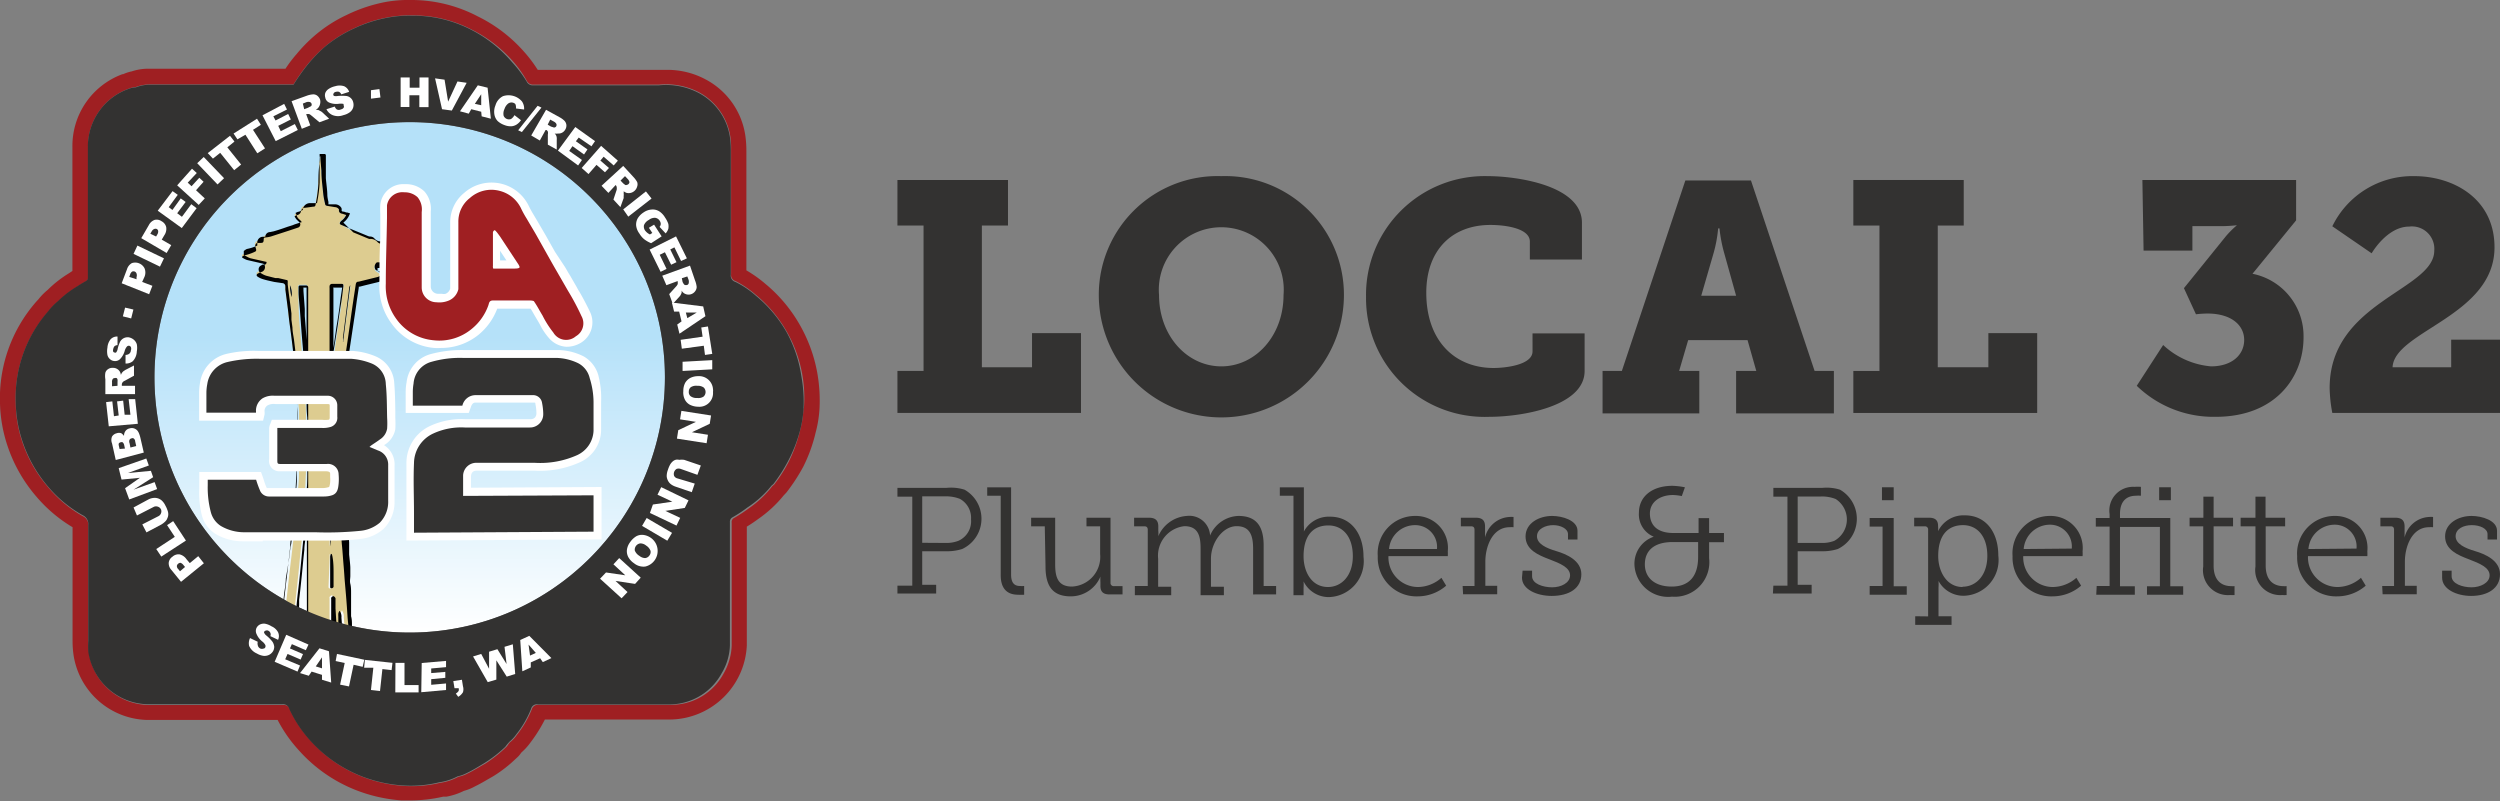 <?xml version="1.0" encoding="UTF-8"?>
<svg xmlns="http://www.w3.org/2000/svg" xmlns:xlink="http://www.w3.org/1999/xlink" id="Layer_1" data-name="Layer 1" viewBox="0 0 168.48 54">
  <rect x="0" y="0" width="168.48" height="54" fill="#808080" stroke="none"/>
  <defs>
    <style>.cls-1{fill:#333231;}.cls-2{fill:url(#linear-gradient);}.cls-3{fill:#ddcc90;}.cls-4{fill:#010101;}.cls-5{fill:#9f1f22;}.cls-6{fill:#fff;}</style>
    <linearGradient id="linear-gradient" x1="27.61" y1="365.25" x2="27.61" y2="399.65" gradientTransform="matrix(1, 0, 0, -1, 0, 407.88)" gradientUnits="userSpaceOnUse">
      <stop offset="0" stop-color="#fff"></stop>
      <stop offset="0.58" stop-color="#b5e1f9"></stop>
    </linearGradient>
  </defs>
  <title>UA-Local-32-logotype</title>
  <path class="cls-1" d="M60.48,25h1.76V15.2H60.48V12.13h7.45V15.2H66.17v9.55h3.38v-2.3h3.3v5.38H60.48Z"></path>
  <path class="cls-1" d="M82.31,11.87a8,8,0,0,1,8.26,8,8.26,8.26,0,0,1-16.52,0A8,8,0,0,1,82.31,11.87Zm0,12.82c2.3,0,4.19-2.06,4.19-4.81a4.21,4.21,0,1,0-8.39,0C78.11,22.63,80,24.69,82.31,24.69Z"></path>
  <path class="cls-1" d="M100.27,11.87c1.91,0,6.34.61,6.34,3.14v2.48H103.1V16.28c0-.88-1.6-1.12-2.66-1.12-2.54,0-4.32,1.65-4.32,4.57,0,3.25,1.93,5.07,4.54,5.07.71,0,2.62-.18,2.62-1.12V22.47h3.51V25c0,2.39-4.24,3.09-6.41,3.09A8,8,0,0,1,92.06,20,8,8,0,0,1,100.27,11.87Z"></path>
  <path class="cls-1" d="M108,25h1.3l4.28-12.84H118L122.29,25h1.3v2.86H117V25h1.36l-.59-2.08h-4L113.16,25h1.36v2.86H108Zm9-5.07-.81-2.9a9.67,9.67,0,0,1-.31-1.64h-.09a9,9,0,0,1-.3,1.64l-.84,2.9Z"></path>
  <path class="cls-1" d="M124.9,25h1.76V15.2H124.9V12.13h7.44V15.2h-1.75v9.55H134v-2.3h3.29v5.38H124.9Z"></path>
  <path class="cls-1" d="M144.38,12.13h10.36v2.72l-2.94,3.6a4.28,4.28,0,0,1,3.44,4.29c0,2.67-1.88,5.35-5.92,5.35A7.44,7.44,0,0,1,144,26l1.78-2.75A5.4,5.4,0,0,0,149,24.69c1.43,0,2.24-.79,2.24-1.78s-.86-1.78-2.48-1.78a6.93,6.93,0,0,0-.77.05l-.81-1.76L150,15.93a6.47,6.47,0,0,1,.75-.75v0s-.55.06-1,.06h-2v1.65h-3.29Z"></path>
  <path class="cls-1" d="M157,26.14c0-5.8,7.05-6.59,7.05-9.25a1.51,1.51,0,0,0-1.69-1.62c-1.5,0-2.53,1.8-2.53,1.8l-2.65-1.82a6,6,0,0,1,5.53-3.38c2.57,0,5.4,1.47,5.4,4.8,0,4.62-6.76,5.65-6.87,8.08h3.95V22.89h3.29v4.94h-11.3A9.64,9.64,0,0,1,157,26.14Z"></path>
  <path class="cls-1" d="M60.48,39.47h1v-6h-1v-.59h3.29A3.05,3.05,0,0,1,65,33a2.25,2.25,0,0,1-.16,4,3.38,3.38,0,0,1-1.07.15H62.15v2.26h.94v.59H60.48Zm3.23-2.88a2.27,2.27,0,0,0,.87-.14A1.44,1.44,0,0,0,65.44,35a1.46,1.46,0,0,0-.75-1.38,2.57,2.57,0,0,0-1-.17H62.15v3.13Z"></path>
  <path class="cls-1" d="M67.44,33.41h-.91v-.57h1.61v5.88c0,.42.12.77.59.77a1.79,1.79,0,0,0,.29,0v.59a3.14,3.14,0,0,1-.41,0c-.67,0-1.17-.34-1.17-1.32Z"></path>
  <path class="cls-1" d="M70.41,35.47h-.92v-.58h1.62V38c0,.81.13,1.53,1.13,1.53a2,2,0,0,0,1.9-2.19V35.47h-.92v-.58h1.62v4.38a.21.21,0,0,0,.23.23h.58v.56h-.87c-.43,0-.62-.18-.62-.57v-.26a3.31,3.31,0,0,1,0-.37h0a2.17,2.17,0,0,1-2,1.33c-1.19,0-1.7-.66-1.7-2Z"></path>
  <path class="cls-1" d="M76.48,39.49h.87V35.7c0-.16-.08-.23-.22-.23h-.7v-.58h1c.44,0,.63.19.63.58v.3a1.81,1.81,0,0,1,0,.37h0a2.25,2.25,0,0,1,1.92-1.37,1.4,1.4,0,0,1,1.57,1.32h0a2.15,2.15,0,0,1,1.91-1.32c1.24,0,1.7.73,1.7,2v2.72H86v.57H84.45V37c0-.84-.17-1.54-1.11-1.54s-1.73,1.11-1.73,2.18v1.9h.87v.57H80.91V37c0-.78-.1-1.54-1.09-1.54a2,2,0,0,0-1.77,2.2v1.88h.88v.57H76.48Z"></path>
  <path class="cls-1" d="M87.17,33.41h-.92v-.57h1.62v2.55a3.07,3.07,0,0,1,0,.43h0a1.91,1.91,0,0,1,1.77-1c1.38,0,2.25,1.11,2.25,2.71a2.42,2.42,0,0,1-2.34,2.71,1.89,1.89,0,0,1-1.7-1.06h0a2.89,2.89,0,0,1,0,.43v.5h-.68Zm2.32,6.15c.92,0,1.68-.76,1.68-2.08s-.68-2.07-1.65-2.07-1.67.61-1.67,2.08C87.85,38.53,88.39,39.56,89.49,39.56Z"></path>
  <path class="cls-1" d="M95.4,34.77a2.16,2.16,0,0,1,2.17,2.38,2.85,2.85,0,0,1,0,.33h-4a2,2,0,0,0,2,2.08,2.42,2.42,0,0,0,1.57-.62l.32.53a2.93,2.93,0,0,1-1.91.72,2.61,2.61,0,0,1-2.7-2.71A2.52,2.52,0,0,1,95.4,34.77ZM96.84,37a1.47,1.47,0,0,0-1.46-1.61A1.76,1.76,0,0,0,93.61,37Z"></path>
  <path class="cls-1" d="M98.57,39.49h.8V35.7c0-.16-.08-.23-.22-.23h-.7v-.58h1c.44,0,.63.18.63.59v.35c0,.21,0,.39,0,.39h0a1.79,1.79,0,0,1,1.64-1.38,1.53,1.53,0,0,1,.28,0v.69a2,2,0,0,0-.26,0c-1.17,0-1.64,1.31-1.64,2.33v1.62h.8v.57h-2.3Z"></path>
  <path class="cls-1" d="M102.61,38.46h.64v.37c0,.52.75.75,1.35.75s1.21-.29,1.21-.81-.66-.8-1.4-1.08-1.6-.64-1.6-1.54.92-1.38,1.79-1.38c.69,0,1.71.3,1.71,1v.59h-.64V36c0-.38-.51-.61-1-.61s-1.09.24-1.09.75.62.8,1.3,1,1.69.63,1.69,1.56-.8,1.46-2,1.46c-1,0-2-.44-2-1.23Z"></path>
  <path class="cls-1" d="M111.45,36.17v0a1.62,1.62,0,0,1-1-1.61c0-1.11.9-1.82,2.26-1.82a4.89,4.89,0,0,1,.84.1l-.21.59a3.61,3.61,0,0,0-.59-.07c-.88,0-1.56.47-1.56,1.25,0,.49.21,1.31,1.59,1.31h1.69v-1h.71v1h1v.62h-1v1.07a2.33,2.33,0,0,1-2.5,2.6,2.27,2.27,0,0,1-2.53-2.12A1.92,1.92,0,0,1,111.45,36.17Zm1.21,3.36c1.06,0,1.78-.57,1.78-2v-1h-1.72c-1.26,0-1.87.59-1.87,1.5S111.52,39.53,112.66,39.53Z"></path>
  <path class="cls-1" d="M119.51,39.47h.95v-6h-.95v-.59h3.29A3,3,0,0,1,124,33a2.26,2.26,0,0,1-.15,4,3.38,3.38,0,0,1-1.07.15h-1.63v2.26h.94v.59h-2.61Zm3.23-2.88a2.27,2.27,0,0,0,.87-.14,1.64,1.64,0,0,0,.1-2.82,2.48,2.48,0,0,0-1-.17h-1.56v3.13Z"></path>
  <path class="cls-1" d="M126,39.49h.87v-4H126v-.58h1.62v4.6h.88v.57H126Zm.83-6.65h.79v.87h-.79Z"></path>
  <path class="cls-1" d="M129.94,41.54V35.7a.21.21,0,0,0-.23-.23H129v-.58h1c.44,0,.61.19.61.55v0a2.18,2.18,0,0,1,0,.36h0a1.91,1.91,0,0,1,1.81-1.07c1.39,0,2.25,1.11,2.25,2.71a2.41,2.41,0,0,1-2.32,2.71,1.91,1.91,0,0,1-1.71-1h0a3,3,0,0,1,0,.45v1.93h.88v.58h-2.45v-.58Zm2.32-2c.91,0,1.67-.76,1.67-2.08s-.68-2.07-1.64-2.07-1.67.61-1.67,2.08C130.62,38.53,131.2,39.56,132.26,39.56Z"></path>
  <path class="cls-1" d="M138.18,34.77a2.16,2.16,0,0,1,2.17,2.38,2.85,2.85,0,0,1,0,.33h-4a2,2,0,0,0,2,2.08,2.43,2.43,0,0,0,1.58-.62l.32.53a2.94,2.94,0,0,1-1.92.72,2.61,2.61,0,0,1-2.7-2.71A2.52,2.52,0,0,1,138.18,34.77Zm1.44,2.2a1.47,1.47,0,0,0-1.46-1.61A1.78,1.78,0,0,0,136.38,37Z"></path>
  <path class="cls-1" d="M141.3,39.49h.87v-4h-.93v-.58h.93v-.26a1.6,1.6,0,0,1,1.68-1.84,2.73,2.73,0,0,1,.43,0v.6a1.84,1.84,0,0,0-.35,0c-.35,0-1.06.13-1.06,1.23v.27h3.39v4.6h.87v.57h-2.44v-.57h.87v-4h-2.69v4h1v.57h-2.6Zm4.21-6.65h.79v.87h-.79Z"></path>
  <path class="cls-1" d="M148.48,35.47h-.92v-.58h.93V33.47h.69v1.42h1.31v.58h-1.31v2.65c0,1.21.77,1.38,1.17,1.38a1.22,1.22,0,0,0,.24,0v.6a2.19,2.19,0,0,1-.3,0,1.68,1.68,0,0,1-1.81-1.92Z"></path>
  <path class="cls-1" d="M152,35.47H151v-.58H152V33.47h.68v1.42H154v.58h-1.31v2.65c0,1.21.78,1.38,1.18,1.38a1.17,1.17,0,0,0,.23,0v.6a2,2,0,0,1-.3,0,1.68,1.68,0,0,1-1.8-1.92Z"></path>
  <path class="cls-1" d="M157.37,34.77a2.16,2.16,0,0,1,2.17,2.38,2.85,2.85,0,0,1,0,.33h-4a2,2,0,0,0,2,2.08,2.42,2.42,0,0,0,1.57-.62l.32.53a2.93,2.93,0,0,1-1.91.72,2.62,2.62,0,0,1-2.71-2.71A2.53,2.53,0,0,1,157.37,34.77Zm1.44,2.2a1.47,1.47,0,0,0-1.46-1.61A1.78,1.78,0,0,0,155.57,37Z"></path>
  <path class="cls-1" d="M160.54,39.49h.8V35.7c0-.16-.08-.23-.22-.23h-.7v-.58h1c.43,0,.63.18.63.59v.35c0,.21,0,.39,0,.39h0a1.79,1.79,0,0,1,1.63-1.38,1.57,1.57,0,0,1,.29,0v.69a2,2,0,0,0-.27,0c-1.16,0-1.63,1.31-1.63,2.33v1.62h.8v.57h-2.3Z"></path>
  <path class="cls-1" d="M164.58,38.46h.64v.37c0,.52.75.75,1.34.75s1.22-.29,1.22-.81-.66-.8-1.4-1.08-1.6-.64-1.6-1.54.92-1.38,1.78-1.38c.7,0,1.72.3,1.72,1v.59h-.64V36c0-.38-.51-.61-1.06-.61s-1.09.24-1.09.75.63.8,1.31,1,1.68.63,1.68,1.56-.8,1.46-1.95,1.46c-.95,0-1.95-.44-1.95-1.23Z"></path>
  <circle class="cls-2" cx="27.61" cy="25.43" r="17.2"></circle>
  <path class="cls-3" d="M26.67,17.16l-.28-.09a2.81,2.81,0,0,1-.31-.1.2.2,0,0,1-.16-.23v0a1.62,1.62,0,0,1,0-.19c0-.14,0-.2-.15-.24l-.15,0a.58.58,0,0,1-.39-.19.46.46,0,0,0-.32-.15.47.47,0,0,1-.17,0l-1.07-.44L23,15.14c-.12-.05-.14-.12-.06-.22a.23.23,0,0,1,.07-.07,1.07,1.07,0,0,0,.31-.39l-.24-.08c-.13,0-.24-.07-.25-.24a.33.33,0,0,0,0-.06.32.32,0,0,0-.26-.15l-.49-.08c-.09,0-.16,0-.18-.14a6,6,0,0,1-.12-.61c-.05-.54-.09-1.07-.13-1.61,0-.32,0-.66-.07-1h0c0,.15,0,.29-.06.44,0,.44,0,.87-.07,1.31a9,9,0,0,1-.17,1.37c0,.14-.06.17-.2.19l-.51.07a.31.31,0,0,0-.3.29.35.35,0,0,1-.22.21,1,1,0,0,0-.21.09,1.74,1.74,0,0,0,.11.18l.21.2a.22.22,0,0,1,0,.31.3.3,0,0,1-.11.07l-.56.18-1.26.42a1.91,1.91,0,0,1-.33.06c-.12,0-.16.05-.16.17s0,.18-.18.2a.69.69,0,0,0-.2,0,.19.19,0,0,0-.18.21s0,0,0,.06a.64.64,0,0,0,.05.17.14.14,0,0,1-.07.16h0a3.61,3.61,0,0,1-.72.25l-.14.08v.07a1.68,1.68,0,0,0,.33.16l1.05.24a.18.18,0,0,1,.16.17.32.32,0,0,1-.18.37l-.18.08a.38.38,0,0,0-.13.06.12.12,0,0,0,0,.21,1.58,1.58,0,0,0,.35.16c.25.08.51.13.77.19l.56.13a.21.21,0,0,1,.2.23,1.23,1.23,0,0,0,0,.19c.06.49.12,1,.19,1.48,0,.31.07.61.11.92s.11.88.17,1.32.09.82.14,1.23.11.88.15,1.31.07.59.1.88a3.16,3.16,0,0,0,0,.32c0,.24.05.49.06.73s0,.76,0,1.14c0,.67,0,1.35,0,2,0,.26,0,.53,0,.8,0,.46,0,.92-.07,1.38s0,.78-.07,1.18-.09.87-.14,1.33l-.15,1.36c-.08.71-.17,1.42-.25,2.13s-.12,1.13-.19,1.7-.11,1-.16,1.51a8.06,8.06,0,0,0,3.84.24v-.22c0-.22,0-.43,0-.64l0-.2a.7.7,0,0,1,.08-.2.69.69,0,0,1,.13.48l.06.75.42-.11c0-.29-.05-.58-.08-.87s0-.68-.07-1-.07-.78-.11-1.17,0-.71-.07-1.07-.08-.9-.11-1.35-.07-.8-.1-1.19c-.06-.56-.12-1.11-.17-1.67,0-.36-.05-.73-.07-1.09l0-1.21V28.2A6.41,6.41,0,0,1,22.83,27h0c.06-.39.15-.77.22-1.16s.14-1,.21-1.51q.22-1.42.42-2.85c.11-.73.22-1.45.32-2.18,0-.14.06-.18.2-.22.42-.1.84-.21,1.26-.3a.48.48,0,0,0,.3-.22l-.26-.17-.16-.1a.35.35,0,0,1,0-.5,0,0,0,0,0,0,0h.06l.17,0a4,4,0,0,0,1-.21.18.18,0,0,0,.14-.17C26.8,17.23,26.74,17.19,26.67,17.16Zm-7,2.88a3.09,3.09,0,0,1-.11-.8A1.38,1.38,0,0,1,19.64,20Zm1.13,22.17c0,.12-.06.16-.19.15l-.63,0h-.13a.18.18,0,0,1-.13-.2c.06-.46.11-.91.16-1.37s.11-1,.17-1.56.11-1.07.16-1.61.11-1,.15-1.51.07-.71.09-1.06.07-.84.11-1.26l0-.71.06-1.3c0-.16,0-.31,0-.47l0-1.51c0-.21,0-.42,0-.62s0-.69,0-1,0-.81-.05-1.21h0c0-.37-.05-.73-.08-1.1l-.09-1.24c0-.41-.05-.78-.08-1.18s-.07-.89-.11-1.34-.06-.82-.08-1.23L20.1,19.6c0-.09,0-.17,0-.26s0-.15.14-.15h.36a.13.13,0,0,1,.13.12,1.94,1.94,0,0,1,0,.24v8.74c0,1.23,0,2.45,0,3.68v9.78A1.87,1.87,0,0,1,20.77,42.21Zm1.69.12c-.21,0-.28,0-.28-.22V40.32a.13.13,0,0,1,0-.09.36.36,0,0,1,.13-.11c.05,0,.16.09.17.15a.29.29,0,0,1,0,.09c0,.2,0,.39,0,.59l.06,1v.17a.15.15,0,0,1-.11.17Zm-.27-4.8a1,1,0,0,1,0-.18h.05a.66.66,0,0,1,.06.2c0,.36,0,.73.07,1.1s0,.57,0,.86a.12.12,0,0,1-.1.15h0c-.12,0-.16,0-.16-.14Zm0-1.67a.36.36,0,0,1,0-.1,3,3,0,0,1,0,1.07.65.65,0,0,1,0-.13ZM23,20.57c-.07.49-.13,1-.22,1.46l-.41,2.86a.55.55,0,0,1-.12.35,1.5,1.5,0,0,1,0-.22V19.47a.81.81,0,0,1,0-.16.17.17,0,0,1,.17-.15H23c.13,0,.17,0,.15.16C23.07,19.73,23,20.16,23,20.57ZM23.13,23l0,.09h0a1.14,1.14,0,0,1,0-.26l.18-1.42c.08-.67.17-1.35.25-2l.06-.14s0,.05,0,.07Z"></path>
  <path class="cls-4" d="M21.59,10.52c0,.32.05.66.07,1,0,.54.08,1.07.13,1.61a6,6,0,0,0,.12.61c0,.1.09.13.18.14l.49.08a.32.32,0,0,1,.26.15.33.33,0,0,1,0,.06c0,.17.12.22.25.24l.24.08a1,1,0,0,1-.31.38.46.46,0,0,0-.07.07c-.08.11-.06.18.06.22l.68.29,1.07.44a.48.48,0,0,0,.17.05.39.39,0,0,1,.32.15.57.57,0,0,0,.39.18l.15,0c.14,0,.18.09.15.24a1.16,1.16,0,0,1,0,.18.2.2,0,0,0,.12.26h0l.31.09.28.1c.09,0,.13.06.13.15a.2.2,0,0,1-.15.17,4.5,4.5,0,0,1-1,.22l-.17,0H25.4a.37.37,0,0,0-.09.5l0,0,.16.1.26.17a.49.49,0,0,1-.29.22l-1.26.31c-.15,0-.19.07-.21.22-.11.72-.22,1.44-.32,2.17-.13.95-.27,1.9-.41,2.85-.08.5-.15,1-.22,1.51s-.15.77-.22,1.16h0a8.52,8.52,0,0,0-.09,1.24v3.53c0,.4,0,.8,0,1.2s0,.73.07,1.09c.05.56.11,1.12.17,1.67s.06.79.1,1.19.07.9.11,1.36.05.71.08,1.06.07.78.1,1.17.05.67.07,1,.05.59.08.88l-.42.1-.06-.75a.65.65,0,0,0-.13-.47.64.64,0,0,0-.08.19,1.42,1.42,0,0,0,0,.2c0,.22,0,.44,0,.64v.22a7.82,7.82,0,0,1-3.84-.24l.16-1.5c.07-.57.13-1.14.2-1.71s.16-1.42.24-2.12c0-.46.11-.92.15-1.37s.1-.88.14-1.33.05-.79.07-1.18.05-.92.07-1.38c0-.27,0-.54,0-.8,0-.68,0-1.36.05-2,0-.38,0-.76,0-1.13a6,6,0,0,0-.06-.74,3.16,3.16,0,0,0,0-.32L20,25.77c-.05-.44-.1-.88-.16-1.32s-.09-.82-.14-1.23-.11-.88-.17-1.31-.07-.62-.11-.93c-.06-.49-.13-1-.19-1.48a1.37,1.37,0,0,0,0-.19.21.21,0,0,0-.2-.23L18.48,19c-.26-.06-.52-.11-.77-.19a1.33,1.33,0,0,1-.34-.16c-.1-.06-.1-.15,0-.21l.12-.06.18-.07a.34.34,0,0,0,.18-.38.19.19,0,0,0-.16-.17l-1.05-.24a1.91,1.91,0,0,1-.32-.16v-.06a.38.38,0,0,1,.15-.09,3.24,3.24,0,0,0,.72-.25.12.12,0,0,0,.07-.15h0a1.21,1.21,0,0,0-.05-.18.22.22,0,0,1,.12-.26h.06l.19,0c.15,0,.18-.05.19-.2s0-.15.15-.17a1.91,1.91,0,0,0,.33-.06l1.26-.41.57-.19a.22.22,0,0,0,.15-.27.19.19,0,0,0-.07-.11c-.06-.06-.14-.13-.2-.2a1.74,1.74,0,0,1-.11-.18.72.72,0,0,1,.2-.09.32.32,0,0,0,.22-.2.31.31,0,0,1,.31-.29l.51-.07c.17,0,.16-.06.19-.2a10.33,10.33,0,0,0,.18-1.36c0-.44,0-.88.07-1.32a3.49,3.49,0,0,1,0-.44h0m.62,14.73a.73.73,0,0,0,.12-.35L22.75,22c.07-.48.14-1,.22-1.46s.12-.83.17-1.25c0-.12,0-.16-.14-.16h-.61a.17.17,0,0,0-.18.15h0a.76.76,0,0,0,0,.15V25a1.64,1.64,0,0,0,0,.22M20.6,42.36c.11,0,.17,0,.17-.15s0-.29,0-.44c0-1.39,0-2.78,0-4.17v-18a2,2,0,0,0,0-.25.13.13,0,0,0-.13-.11h-.38c-.11,0-.14,0-.14.15s0,.17,0,.26c0,.4.06.81.09,1.21s.06.82.09,1.23.07.89.11,1.34.05.79.08,1.18.06.83.09,1.24.06.72.08,1.09v0c0,.4,0,.8.05,1.21v1c0,.2,0,.41,0,.61,0,.51,0,1,0,1.52,0,.16,0,.31,0,.47,0,.44,0,.88-.05,1.3,0,.24,0,.47,0,.71,0,.42-.06.84-.1,1.26s-.05.7-.09,1.06-.1,1-.15,1.51-.1,1.07-.16,1.61-.12,1-.17,1.55-.11.92-.16,1.38a.18.18,0,0,0,.13.2H20l.63,0h0m2.5-19.28,0-.08.47-3.69s0,0,0-.07l-.06.14c-.08.67-.17,1.35-.25,2l-.18,1.42a1,1,0,0,1,0,.25h0m-3.46-3a1.38,1.38,0,0,0-.11-.8,3.09,3.09,0,0,0,.11.8m2.59,16.79a3,3,0,0,0,0-1.07.36.36,0,0,0,0,.1v.84a.65.65,0,0,0,0,.13m.08,2.83h.05a.13.13,0,0,0,.11-.15h0c0-.29,0-.57,0-.86s0-.72-.07-1.09a.73.73,0,0,0-.06-.21h-.05a.61.61,0,0,0-.05.18v2c0,.1,0,.14.12.14m.06,2.69h.09a.15.15,0,0,0,.15-.14V42l-.06-1c0-.2,0-.39,0-.59a.28.28,0,0,0,0-.09.24.24,0,0,0-.16-.15h0a.45.45,0,0,0-.13.11.22.22,0,0,0,0,.08v1.8c0,.15.05.22.19.22m-.61-32h-.36l0,.15a.34.34,0,0,1,0,.14c0,.1,0,.22,0,.31,0,.27,0,.55,0,.82s0,.33,0,.5a8.62,8.62,0,0,1-.17,1.34v.05h0l-.28,0-.22,0a.48.48,0,0,0-.46.44.16.16,0,0,1-.08.06.75.75,0,0,0-.18.08l-.06,0-.18.08.1.17,0,.05a.54.54,0,0,0,.1.16l.14.13.07.08s0,0,0,.05l-.06,0-.4.13-.15.06-.32.1c-.31.11-.63.22-.95.31l-.24.05h0a.32.32,0,0,0-.32.32v0h0l-.22,0a.39.39,0,0,0-.32.43.11.11,0,0,1,0,.05l0,.11v0a3,3,0,0,1-.66.22.35.35,0,0,0-.16.08l0,0-.09.06v.28l.1.05.1.05a1.11,1.11,0,0,0,.27.12l.84.19.22.05h0v0a.16.16,0,0,1-.09.18l-.09,0-.08,0h0l-.12.07a.28.28,0,0,0-.15.26.27.27,0,0,0,.16.25,1.33,1.33,0,0,0,.38.18l.59.15.19,0,.26.06.3.07a.08.08,0,0,1,.08.1v.07l0,.13.07.58.12.89.06.48,0,.43.07.53c0,.26.06.53.1.79l.12,1,0,.19,0,.26.12,1.05c0,.29.07.58.1.88A3,3,0,0,0,20,27c0,.22.05.48.06.73s0,.61,0,.91v.22c0,.67,0,1.35-.05,2,0,.25,0,.51,0,.76v.21c0,.4,0,.81-.06,1.21v.06c0,.36,0,.74-.07,1.11s-.08.83-.12,1.23v.1c0,.37-.09.73-.13,1.09l-.06.28-.1.84L19.26,39c0,.39-.09.79-.13,1.18l-.06.53-.05.51-.11,1,0,.15.14,0a7.86,7.86,0,0,0,2.46.39A8.13,8.13,0,0,0,23,42.67h0l.15,0h0l.43-.11.14,0v-.15l0-.25c0-.22,0-.42-.06-.63l0-.5c0-.17,0-.35,0-.52s0-.36,0-.54,0-.42-.05-.62,0-.36,0-.54,0-.35,0-.53-.05-.61-.08-.91l0-.44,0-.38-.06-.81c0-.27-.05-.48-.08-.72L23,34c0-.32-.05-.66-.07-1.09s0-.83,0-1.2V28.21A7,7,0,0,1,23,27c0-.18.07-.35.1-.53s.08-.44.12-.64l.15-1c0-.16,0-.32.07-.48l.15-1,.27-1.8c.07-.44.13-.88.19-1.32l.13-.85a.13.13,0,0,1,0-.06h.06l.35-.09.9-.22a.63.63,0,0,0,.41-.3l.11-.15-.15-.11-.08-.05-.19-.12-.07,0-.07,0a.17.17,0,0,1,0-.12.13.13,0,0,1,0-.1l.17,0a4.51,4.51,0,0,0,1.08-.22.38.38,0,0,0,.26-.33.34.34,0,0,0-.25-.33l-.25-.08,0,0-.12,0-.18-.06a.05.05,0,0,1,0,0v0a.29.29,0,0,1,0-.09.3.3,0,0,0,0-.1.33.33,0,0,0-.23-.42h-.07l-.16,0a.39.39,0,0,1-.27-.13.62.62,0,0,0-.44-.2l-.12,0-1.06-.44L23.14,15h0a1.3,1.3,0,0,0,.37-.44l.08-.18-.19-.06-.07,0a.6.6,0,0,0-.19-.06c-.11,0-.11-.05-.12-.09A.24.24,0,0,0,23,14a.5.5,0,0,0-.39-.23l-.15,0-.33,0,0,0a1.16,1.16,0,0,0,0-.18,2.79,2.79,0,0,1-.07-.4c0-.39-.07-.79-.1-1.18l0-.43c0-.22,0-.43,0-.65v-.5Zm.58,9h.58c-.06.4-.12.81-.17,1.22s-.14,1-.22,1.45l-.2,1.4V19.47a.62.62,0,0,1,0-.13Zm-2.11,0h.29c0,.06,0,.12,0,.18v3.83h0l0-.48-.06-.86-.06-.75v-.48l-.09-1.22v-.21Zm.35,22.8h-.73c.07-.46.12-.92.17-1.38l0-.39c.05-.39.09-.77.13-1.16s.07-.66.1-1l.06-.63.06-.57c0-.32.07-.63.1-.94s0-.56.07-.85v6.93Zm1.77,0V41c0,.22,0,.46,0,.69l0,.34v.15h-.06Z"></path>
  <path class="cls-5" d="M55.08,25.14a10.16,10.16,0,0,0-1.21-3.3,10,10,0,0,0-2.3-2.72,8.59,8.59,0,0,0-1.27-.9V10.14a7.17,7.17,0,0,0-.07-1,5.12,5.12,0,0,0-2.68-3.79,5.45,5.45,0,0,0-2.74-.64H36.24a9.07,9.07,0,0,0-.92-1.22,10,10,0,0,0-3.11-2.38A9.63,9.63,0,0,0,27.83,0h-.11A8.65,8.65,0,0,0,26,.13,10.4,10.4,0,0,0,23.38,1a9.4,9.4,0,0,0-2.21,1.43A10.13,10.13,0,0,0,20,3.63a8.66,8.66,0,0,0-.76,1H10a3.55,3.55,0,0,0-1.12.18A2.58,2.58,0,0,0,8.3,5L8.25,5A5.15,5.15,0,0,0,4.88,9.89v8.37l-.24.16a7.77,7.77,0,0,0-1.43,1.12,4.1,4.1,0,0,0-.62.63l-.12.13A9.87,9.87,0,0,0,0,27.2,9.77,9.77,0,0,0,.49,30a10.13,10.13,0,0,0,1.93,3.43,9.77,9.77,0,0,0,2.47,2.1q0,3,0,6V43.2a6.8,6.8,0,0,0,.06.9,5.15,5.15,0,0,0,5,4.42h8.76a9.43,9.43,0,0,0,1.39,2,10.09,10.09,0,0,0,3.77,2.68,10.46,10.46,0,0,0,3.18.74l.65,0a9.8,9.8,0,0,0,2.16-.25l.22,0a4.42,4.42,0,0,0,1.18-.39A3.31,3.31,0,0,0,32,53c.33-.16.64-.34.93-.51l.33-.19a8.76,8.76,0,0,0,1.45-1.12l.12-.11a1.64,1.64,0,0,0,.3-.35h0a4,4,0,0,0,.59-.64,10.11,10.11,0,0,0,1-1.59h8.48a5.24,5.24,0,0,0,5.13-5v-8c.27-.16.53-.34.79-.53a8.23,8.23,0,0,0,1.7-1.58l.18-.19a12.55,12.55,0,0,0,1.13-1.73,10.36,10.36,0,0,0,.84-2.32,8,8,0,0,0,.26-1.63A10.57,10.57,0,0,0,55.08,25.14Zm-.93,2.41A6.8,6.8,0,0,1,53.92,29a9.84,9.84,0,0,1-.75,2.09,10.11,10.11,0,0,1-1,1.57l-.12.1a7.07,7.07,0,0,1-1.56,1.48,11.23,11.23,0,0,1-1,.66.3.3,0,0,0-.18.32v8.31a4.1,4.1,0,0,1-.55,1.87,4,4,0,0,1-3.56,2.1H36.31a.43.43,0,0,0-.47.3,6.8,6.8,0,0,1-1,1.72,2.22,2.22,0,0,1-.44.48c-.13.1-.18.26-.3.36a9.21,9.21,0,0,1-1.39,1.1c-.4.22-.79.47-1.2.67a2.29,2.29,0,0,1-.62.22h0a3.63,3.63,0,0,1-1.24.41,8.31,8.31,0,0,1-2.49.2,9.32,9.32,0,0,1-2.85-.66,9,9,0,0,1-3.39-2.41,8,8,0,0,1-1.38-2.08.43.43,0,0,0-.47-.3H10A4.12,4.12,0,0,1,6,44a4.77,4.77,0,0,1-.05-.76v-7.8a.65.65,0,0,0-.38-.66A8.47,8.47,0,0,1,3.2,32.78a9,9,0,0,1-1.72-3.07,8.45,8.45,0,0,1-.42-2.54,8.91,8.91,0,0,1,.51-3.32A8.75,8.75,0,0,1,3.26,21a3.86,3.86,0,0,1,.66-.68,7.12,7.12,0,0,1,1.29-1c.18-.12.37-.23.57-.34a.27.27,0,0,0,.15-.28V9.9A4.13,4.13,0,0,1,8.62,6a1.53,1.53,0,0,1,.52-.13,2.59,2.59,0,0,1,.91-.18h9.73a12.25,12.25,0,0,1,1-1.41,10.57,10.57,0,0,1,1.1-1.12,8.47,8.47,0,0,1,2-1.26,8.92,8.92,0,0,1,2.38-.75,7.47,7.47,0,0,1,1.5-.11,8.55,8.55,0,0,1,4,.94,9.13,9.13,0,0,1,2.8,2.14,7.55,7.55,0,0,1,.94,1.32.46.46,0,0,0,.47.26h8.47a4.85,4.85,0,0,1,2.63.5,4.11,4.11,0,0,1,2.15,3,5.14,5.14,0,0,1,.05.88c0,1.45,0,7.73,0,8.38a.44.44,0,0,0,.32.49,6.85,6.85,0,0,1,1.35.92,9,9,0,0,1,3.24,7.61Z"></path>
  <path class="cls-1" d="M53,22.37a8.87,8.87,0,0,0-2.05-2.43A6.15,6.15,0,0,0,49.56,19a.44.44,0,0,1-.31-.5c0-.65,0-6.92,0-8.38a6.51,6.51,0,0,0-.06-.88,4.06,4.06,0,0,0-2.15-3,4.77,4.77,0,0,0-2.63-.49l-.12,0H35.94a.44.44,0,0,1-.45-.26,8.18,8.18,0,0,0-1-1.32A9,9,0,0,0,31.74,2a8.49,8.49,0,0,0-4-.94,7.58,7.58,0,0,0-1.5.11,9.15,9.15,0,0,0-2.38.75,8.68,8.68,0,0,0-2,1.26A10.47,10.47,0,0,0,20.78,4.3a13.74,13.74,0,0,0-1,1.41H10.07a2.6,2.6,0,0,0-.92.18A1.48,1.48,0,0,0,8.64,6,4.13,4.13,0,0,0,5.92,9.9c0,2.85,0,5.69,0,8.56v.21a.25.25,0,0,1-.15.28c-.19.11-.38.22-.56.34a6.85,6.85,0,0,0-1.3,1,3.86,3.86,0,0,0-.66.68,8.82,8.82,0,0,0-2.19,6.17A8.73,8.73,0,0,0,1.5,29.7a9.13,9.13,0,0,0,1.72,3.07,8.47,8.47,0,0,0,2.35,1.95.65.65,0,0,1,.38.66c0,2.6,0,5.2,0,7.8a6.17,6.17,0,0,0,0,.75,4.14,4.14,0,0,0,4,3.53h9.09a.42.42,0,0,1,.45.31,8.3,8.3,0,0,0,1.37,2.09,9.16,9.16,0,0,0,3.4,2.41,9.32,9.32,0,0,0,2.85.66,8,8,0,0,0,2.49-.21,3.76,3.76,0,0,0,1.24-.4h0a2.46,2.46,0,0,0,.61-.22c.42-.2.8-.44,1.2-.68a8.63,8.63,0,0,0,1.4-1.09,3.37,3.37,0,0,1,.3-.36,2.51,2.51,0,0,0,.44-.48,6.8,6.8,0,0,0,1-1.72.4.4,0,0,1,.47-.3h8.83a4,4,0,0,0,3.55-2.11,3.87,3.87,0,0,0,.55-1.87c0-2.25,0-7.78,0-8.31a.33.33,0,0,1,.18-.32,9,9,0,0,0,1-.66A6.9,6.9,0,0,0,52,32.72l.12-.1a10.89,10.89,0,0,0,1-1.57A9.84,9.84,0,0,0,53.92,29a7.54,7.54,0,0,0,.23-1.41A9.79,9.79,0,0,0,54,25.32,8.88,8.88,0,0,0,53,22.37ZM27.61,42.63a17.2,17.2,0,1,1,17.2-17.21,17.2,17.2,0,0,1-17.2,17.21Z"></path>
  <path class="cls-6" d="M16.85,43l.52.25a.42.42,0,0,0,0,.22.31.31,0,0,0,.18.24.28.28,0,0,0,.2,0,.14.14,0,0,0,.13-.09.2.2,0,0,0,0-.15.75.75,0,0,0-.22-.25,1.28,1.28,0,0,1-.37-.49.48.48,0,0,1,0-.42.52.52,0,0,1,.22-.22.63.63,0,0,1,.33-.06,1.23,1.23,0,0,1,.46.18.9.9,0,0,1,.44.4.61.61,0,0,1,0,.51l-.52-.25a.28.28,0,0,0,0-.22.28.28,0,0,0-.15-.15.19.19,0,0,0-.16,0,.12.12,0,0,0-.1.07.07.07,0,0,0,0,.09.46.46,0,0,0,.14.17,2.44,2.44,0,0,1,.42.43.76.76,0,0,1,.11.32.59.59,0,0,1-.07.29.68.68,0,0,1-.27.26.7.7,0,0,1-.38.07,1.21,1.21,0,0,1-.45-.16,1,1,0,0,1-.52-.51A.8.8,0,0,1,16.85,43Z"></path>
  <path class="cls-6" d="M19.29,42.78l1.5.66-.18.38-.94-.41-.13.29.88.38-.16.37-.88-.38-.16.36,1,.42-.17.41-1.54-.66Z"></path>
  <path class="cls-6" d="M21.7,45.48,21,45.26l-.19.28-.59-.18,1.31-1.67.64.2L22.32,46l-.62-.19Zm0-.44V44.3l-.42.61Z"></path>
  <path class="cls-6" d="M22.71,44.07l1.84.39-.11.48-.61-.14-.31,1.46-.6-.12.31-1.46-.61-.13Z"></path>
  <path class="cls-6" d="M24.59,44.47l1.86.2-.06.49-.62-.07-.16,1.48L25,46.5,25.16,45,24.54,45Z"></path>
  <path class="cls-6" d="M26.65,44.67h.61v1.5h.95v.49l-1.57,0Z"></path>
  <path class="cls-6" d="M28.42,44.68l1.64-.14,0,.42-1,.09,0,.31.95-.08,0,.4-.95.09,0,.38,1-.09,0,.44-1.67.15Z"></path>
  <path class="cls-6" d="M30.55,45.9l.58-.09.07.44a.69.69,0,0,1,0,.4.86.86,0,0,1-.32.31l-.16-.22a.54.54,0,0,0,.19-.18.34.34,0,0,0,0-.18l-.28,0Z"></path>
  <path class="cls-6" d="M31.88,44.24l.55-.17.53,1,0-1.15.56-.17.62,1L34,43.59l.56-.17.16,2-.57.18-.7-1.1,0,1.3-.58.17Z"></path>
  <path class="cls-6" d="M36.4,44.36l-.63.28,0,.34-.57.26-.14-2.11.61-.28,1.49,1.5-.58.27ZM36.11,44l-.49-.56.1.74Z"></path>
  <path class="cls-6" d="M27.39,36.43V34.59c0-.34,0-.68,0-1,0-.77,0-1.57,0-2.37A2.75,2.75,0,0,1,29,28.7a5.05,5.05,0,0,1,2.35-.45h4.43a.4.4,0,0,0,.26-.1.43.43,0,0,0,.11-.32,3.08,3.08,0,0,0-.07-.61c0-.08,0-.09-.12-.09h-2l-1.56,0H32.1c-.15,0-.27,0-.38.34l-.13.36-4.25,0V26.4a3.36,3.36,0,0,1,.06-.63A2.22,2.22,0,0,1,29,23.87a8.1,8.1,0,0,1,2.24-.28c1.33,0,2.64,0,3.75,0h.6c.63,0,1.31,0,2,0a4,4,0,0,1,1.73.42,2.13,2.13,0,0,1,1,1.27,6.13,6.13,0,0,1,.19,1.81c0,.64,0,1.28,0,1.92a2.4,2.4,0,0,1-1.38,2.12,6.51,6.51,0,0,1-3.09.59H32.14c-.27,0-.39.13-.4.41v.74l8.8-.05,0,3.53Zm7.38-7.13H31.32a3.92,3.92,0,0,0-1.86.34,1.7,1.7,0,0,0-1,1.56c0,.77,0,1.56,0,2.33,0,.34,0,.69,0,1v.78l11-.06V33.91l-8.8.05V33c0-.31,0-.6,0-.9a1.42,1.42,0,0,1,1.4-1.44h4a5.45,5.45,0,0,0,2.6-.47,1.37,1.37,0,0,0,.8-1.16c0-.66,0-1.29,0-1.93a5.5,5.5,0,0,0-.15-1.51,1.05,1.05,0,0,0-.52-.63,3,3,0,0,0-1.28-.29c-.65,0-1.31,0-1.93,0H35c-1.1,0-2.41,0-3.73,0a6.63,6.63,0,0,0-1.93.23A1.18,1.18,0,0,0,28.46,26a3.87,3.87,0,0,0,0,.48v.37h2.46a1.34,1.34,0,0,1,1.2-.7h.27l1.59,0h2a1.14,1.14,0,0,1,1.16,1,4.48,4.48,0,0,1,.1.81,1.5,1.5,0,0,1-.43,1.1,1.41,1.41,0,0,1-1,.42h-.44Z"></path>
  <path class="cls-6" d="M17.71,36.48c-.54,0-1,0-1.35,0a3.61,3.61,0,0,1-1.84-.5,2.15,2.15,0,0,1-.91-1.22,6.29,6.29,0,0,1-.18-1.83V31.81l4.16,0,.13.36.09.28a3.34,3.34,0,0,0,.17.44s0,0,.14,0h1.39l2.3,0a1.51,1.51,0,0,0,.37-.07,1.08,1.08,0,0,0,.07-.31,2.16,2.16,0,0,0,0-.36l0-.19c0-.1,0-.19-.28-.2H18.86a.69.69,0,0,1-.72-.81c0-.6,0-1.2,0-1.81v-.25a.75.75,0,0,1,.05-.26l.13-.34.38,0h3a1.93,1.93,0,0,0,.42,0c.08,0,.1-.06.1-.16s0-.27,0-.4v-.36c0-.12,0-.14-.18-.14-1.16,0-2.33,0-3.49,0a.87.87,0,0,0-.5.08.44.44,0,0,0-.22.43,1.11,1.11,0,0,1,0,.19l-.1.42-.6,0-3.71,0v-1.9a4.27,4.27,0,0,1,.07-.71,2.34,2.34,0,0,1,1.73-1.88,8.1,8.1,0,0,1,2.19-.21h.15l3.76,0h1c.44,0,.95,0,1.47,0a4.9,4.9,0,0,1,1.51.36,2.07,2.07,0,0,1,1.27,1.82c.05.6.06,1.2.07,1.79v.53a6.79,6.79,0,0,1,0,.78A1.57,1.57,0,0,1,25.88,30a1.53,1.53,0,0,1,.71,1.39v.39c0,.65,0,1.34,0,2a2.56,2.56,0,0,1-.75,1.87,2.79,2.79,0,0,1-1.55.67,15,15,0,0,1-2.12.11H17.71ZM14.5,32.87v0a5.23,5.23,0,0,0,.14,1.53,1.05,1.05,0,0,0,.46.63,2.53,2.53,0,0,0,1.32.34l1.31,0h4.48a14.59,14.59,0,0,0,2-.1,1.66,1.66,0,0,0,1-.41,1.44,1.44,0,0,0,.4-1.11c0-.66,0-1.32,0-2v-.4c0-.4-.15-.48-.31-.53l-.42-.17-1-.4.66-.6.12-.1.22-.15.37-.26c.22-.18.27-.28.28-.36a3.43,3.43,0,0,0,0-.64v-.54c0-.57,0-1.15-.07-1.71a1,1,0,0,0-.59-.92,3.82,3.82,0,0,0-1.2-.28c-.49,0-1,0-1.38,0h-1c-1,0-2.38,0-3.75,0H17.4a7.78,7.78,0,0,0-1.92.19,1.25,1.25,0,0,0-1,1.07,2.73,2.73,0,0,0,0,.5v.81l2.34,0a1.51,1.51,0,0,1,.64-.89,1.83,1.83,0,0,1,1.07-.25c1.18,0,2.35,0,3.51,0a1.16,1.16,0,0,1,1.23,1.1v0a3.84,3.84,0,0,1,0,.48v.31a1.17,1.17,0,0,1-.78,1.22,2.32,2.32,0,0,1-.79.11H19.18c0,.46,0,.91,0,1.37H20c.65,0,1.31,0,2,0A1.25,1.25,0,0,1,23.31,32a.81.81,0,0,0,0,.16,2.62,2.62,0,0,1,0,.56,1.28,1.28,0,0,1-.78,1.21,2.18,2.18,0,0,1-.72.12h-3.7A1.17,1.17,0,0,1,17,33.37a3,3,0,0,1-.2-.49Z"></path>
  <path class="cls-6" d="M29.71,23.45a3.15,3.15,0,0,1-.44,0,3.93,3.93,0,0,1-2.87-1.63,4.16,4.16,0,0,1-.83-2.72c0-1,0-2,.06-3.05l0-1.4v-.23a4.5,4.5,0,0,1,0-.63,1.56,1.56,0,0,1,1.64-1.38h.07a1.78,1.78,0,0,1,1.26.49,1.76,1.76,0,0,1,.43,1.35c0,.55,0,1.08,0,1.61l0,1V17c0,.78,0,1.55,0,2.32a.5.5,0,0,0,.52.48h.24a.51.51,0,0,0,.24,0,.54.54,0,0,0,.31-.35V19c0-.32,0-.63,0-1l0-2.85V15a2.55,2.55,0,0,1,.94-2,2.79,2.79,0,0,1,3.93.24,2.83,2.83,0,0,1,.45.69c.07.14.15.29.24.44l.38.64.49.84.63,1.12L38.08,18c.12.2.22.39.35.59l.42.73c.07.13.14.26.22.38q.39.68.72,1.38a1.61,1.61,0,0,1-.61,2,1.86,1.86,0,0,1-1,.29A1.68,1.68,0,0,1,37,22.79a4.26,4.26,0,0,1-.61-.91c-.06-.11-.12-.22-.19-.33l-.2-.34c-.07-.13-.16-.28-.24-.41h-.91c-.44,0-.89,0-1.34,0a4.18,4.18,0,0,1-1.26,1.76A4,4,0,0,1,29.71,23.45Zm-2.36-10c-.35,0-.59.16-.61.4a4.87,4.87,0,0,0,0,.54v.25l0,1.4q0,1.51-.06,3.06a3.21,3.21,0,0,0,.61,2.06,3,3,0,0,0,2.12,1.21,2.84,2.84,0,0,0,2.2-.69,3.08,3.08,0,0,0,1-1.33.79.79,0,0,1,.79-.68h0q.75,0,1.53,0h.95a.89.89,0,0,1,.73.32c.15.22.27.42.39.63a3.37,3.37,0,0,0,.19.32l.2.37a3.61,3.61,0,0,0,.46.69c.26.28.37.31.44.31a.89.89,0,0,0,.41-.15.53.53,0,0,0,.16-.68,14,14,0,0,0-.66-1.28l-.22-.39-.41-.7-.35-.61c-.22-.38-.42-.75-.63-1.12s-.42-.75-.63-1.12-.31-.55-.48-.82l-.37-.63c-.1-.17-.2-.34-.29-.53a1.72,1.72,0,0,0-2.26-.86,1.52,1.52,0,0,0-.43.28,1.45,1.45,0,0,0-.58,1.19v.3l0,1.08,0,1.75c0,.32,0,.64,0,1l0,.57a1.63,1.63,0,0,1-.88,1.1,1.48,1.48,0,0,1-.72.15h-.29A1.55,1.55,0,0,1,28,19.31h0c0-.78,0-1.56,0-2.34V16.8c0-.33,0-.66,0-1,0-.53,0-1.06,0-1.59,0-.35,0-.49-.12-.61a.79.79,0,0,0-.54-.17Zm7.39,5.2h-.13c-.32,0-.63,0-1,0H32.9l-.14-.3a.63.63,0,0,1-.14-.44c0-.43,0-.87,0-1.31v-.37c0-.2,0-.4,0-.6a.72.72,0,0,1,.38-.57l.11-.06h.15a.78.78,0,0,1,.53.25c.1.13.21.26.3.4l1.15,1.76h0a.69.69,0,0,1,.11,1A.8.8,0,0,1,34.74,18.66Zm-1.05-1.1h.44l-.43-.65c0,.24,0,.45,0,.66Z"></path>
  <path class="cls-1" d="M40,33.38c0,.81,0,1.62,0,2.45l-12.1.07V34.58c0-1.12-.05-2.25,0-3.37a2.22,2.22,0,0,1,1.31-2,4.49,4.49,0,0,1,2.11-.4l3.38,0h1a.89.89,0,0,0,.91-.89v-.07a4.17,4.17,0,0,0-.08-.7.61.61,0,0,0-.65-.52h-2c-.62,0-1.23,0-1.85,0a.91.91,0,0,0-.87.71l-3.34,0v-.93a3.53,3.53,0,0,1,.05-.56,1.64,1.64,0,0,1,1.22-1.47,7,7,0,0,1,2.09-.26c1.24,0,2.49,0,3.72,0,.86,0,1.71,0,2.56,0a3.57,3.57,0,0,1,1.51.36,1.52,1.52,0,0,1,.77,1A5.46,5.46,0,0,1,40,27.1c0,.64,0,1.28,0,1.93a1.89,1.89,0,0,1-1.1,1.64,6.08,6.08,0,0,1-2.85.52h-3.9a.89.89,0,0,0-.94.84v.09c0,.42,0,.84,0,1.3Z"></path>
  <path class="cls-1" d="M14,32.33l3.26,0a6.74,6.74,0,0,0,.29.79.66.66,0,0,0,.61.34l3.69,0a1.71,1.71,0,0,0,.55-.09c.35-.13.39-.46.42-.76a3.43,3.43,0,0,0,0-.64.71.71,0,0,0-.81-.7c-.92,0-1.85,0-2.78,0H19c-.3,0-.31,0-.31-.28,0-.68,0-1.37,0-2.06l0-.09h3a1.73,1.73,0,0,0,.6-.07.64.64,0,0,0,.44-.69c0-.26,0-.52,0-.78a.64.64,0,0,0-.64-.63H22c-1.17,0-2.34,0-3.51,0a1.37,1.37,0,0,0-.79.17,1,1,0,0,0-.45.87.3.3,0,0,1,0,.1l-3.34,0V26.5a3.26,3.26,0,0,1,.06-.62,1.78,1.78,0,0,1,1.35-1.48,8.72,8.72,0,0,1,2.22-.22l3.75,0c.79,0,1.59,0,2.38,0a4.56,4.56,0,0,1,1.36.31A1.53,1.53,0,0,1,26,25.89c.08.76.07,1.52.09,2.28a5.53,5.53,0,0,1,0,.71,1.06,1.06,0,0,1-.48.73c-.2.15-.41.28-.61.42l-.1.09.58.24a1,1,0,0,1,.68,1c0,.79,0,1.58,0,2.38a2,2,0,0,1-.57,1.49,2.38,2.38,0,0,1-1.27.54,22.36,22.36,0,0,1-3.06.1l-2.17,0c-.88,0-1.75,0-2.63,0a3.11,3.11,0,0,1-1.57-.42,1.57,1.57,0,0,1-.68-.93A6.52,6.52,0,0,1,14,32.69C14,32.59,14,32.49,14,32.33Z"></path>
  <path class="cls-5" d="M30.89,19.49c0-.47,0-.94,0-1.42l0-2.7c0-.14,0-.27,0-.41a2,2,0,0,1,.77-1.61,2.17,2.17,0,0,1,2-.49,2.19,2.19,0,0,1,1.48,1.24,7.3,7.3,0,0,0,.37.66c.25.44.51.85.75,1.29.42.74.83,1.49,1.26,2.23l.76,1.32a16.5,16.5,0,0,1,.91,1.71,1,1,0,0,1-.38,1.35,1,1,0,0,1-1.52-.25,6.57,6.57,0,0,1-.73-1.15c-.19-.31-.35-.63-.56-.93,0-.06-.19-.08-.3-.08-.82,0-1.65,0-2.48,0-.27,0-.26.2-.31.33a3.57,3.57,0,0,1-1.09,1.56,3.41,3.41,0,0,1-2.6.79,3.45,3.45,0,0,1-2.5-1.42,3.72,3.72,0,0,1-.72-2.39c0-1.48.06-3,.08-4.45,0-.27,0-.55,0-.83a1.05,1.05,0,0,1,1.17-.88,1.26,1.26,0,0,1,.89.33,1.29,1.29,0,0,1,.28,1c0,.86,0,1.72,0,2.58s0,1.66,0,2.5a1,1,0,0,0,1,1,1.63,1.63,0,0,0,.76-.09A1.1,1.1,0,0,0,30.89,19.49Zm2.35-1.39,1.37,0c.14,0,.33,0,.39-.06s-.08-.25-.16-.37L33.7,15.94c-.09-.12-.17-.24-.27-.35s-.1-.07-.13-.06a.19.19,0,0,0-.08.14q0,.33,0,.66c0,.53,0,1.06,0,1.58A.42.42,0,0,0,33.24,18.1Z"></path>
  <path class="cls-6" d="M12.2,39.21l-.64-.79a.66.66,0,0,1-.19-.49.56.56,0,0,1,.25-.41.6.6,0,0,1,.48-.16.79.79,0,0,1,.47.33l.22.26.57-.47.38.48Zm.27-1-.1-.12a.45.45,0,0,0-.2-.16A.22.22,0,0,0,12,38a.2.2,0,0,0-.08.15.28.28,0,0,0,.1.21l.11.14Z"></path>
  <path class="cls-6" d="M10.87,37.51,10.53,37l1.25-.82-.52-.79.41-.27.86,1.31Z"></path>
  <path class="cls-6" d="M9.23,34.74,9,34.2,10,33.66a.92.92,0,0,1,.32-.1.72.72,0,0,1,.58.17,1.07,1.07,0,0,1,.25.35,1.51,1.51,0,0,1,.13.29.72.72,0,0,1,.06.29.58.58,0,0,1-.06.26.55.55,0,0,1-.14.22,1.39,1.39,0,0,1-.27.21l-1,.53-.28-.54,1.08-.55a.35.35,0,0,0,.18-.2.34.34,0,0,0,0-.26.35.35,0,0,0-.2-.18.37.37,0,0,0-.27,0Z"></path>
  <path class="cls-6" d="M8.71,33.66l-.28-.76,1-.7-1.24.12L8,31.55l1.86-.65.17.47-1.42.51,1.56-.15.15.43L9,33l1.42-.51.17.47Z"></path>
  <path class="cls-6" d="M7.8,31l-.25-1.12a.61.61,0,0,1,0-.46.5.5,0,0,1,.31-.22.45.45,0,0,1,.32,0,.77.77,0,0,1,.18.18.52.52,0,0,1,.1-.34.46.46,0,0,1,.28-.17.48.48,0,0,1,.29,0,.51.51,0,0,1,.23.15.78.78,0,0,1,.12.22,2,2,0,0,1,.08.26l.23,1Zm.62-.77L8.37,30a.35.35,0,0,0-.1-.19.19.19,0,0,0-.15,0,.18.18,0,0,0-.12.09A.34.34,0,0,0,8,30l.06.26Zm.76-.17-.07-.31a.26.26,0,0,0-.1-.2.15.15,0,0,0-.16,0,.16.16,0,0,0-.12.09.28.28,0,0,0,0,.22l.06.3Z"></path>
  <path class="cls-6" d="M7.33,28.73,7.15,27.1l.42-.05.11,1L8,28l-.11-.95L8.3,27l.1.95.39,0L8.67,26.9l.44,0,.18,1.66Z"></path>
  <path class="cls-6" d="M9.1,26.56h-2v-1a1.3,1.3,0,0,1,0-.44.43.43,0,0,1,.18-.24.5.5,0,0,1,.32-.09.53.53,0,0,1,.48.26.81.81,0,0,1,.07.22.48.48,0,0,1,.08-.16.47.47,0,0,1,.1-.1l.12-.08.58-.3v.69l-.62.34a.33.33,0,0,0-.15.11.25.25,0,0,0-.05.15V26H9.1ZM7.92,26v-.26a.76.76,0,0,0,0-.16.17.17,0,0,0-.06-.1.16.16,0,0,0-.12,0,.16.16,0,0,0-.14.06.33.33,0,0,0-.05.22v.27Z"></path>
  <path class="cls-6" d="M8.46,24.5l0-.58a.46.46,0,0,0,.22-.06.31.31,0,0,0,.14-.25.29.29,0,0,0,0-.22.16.16,0,0,0-.13-.09.18.18,0,0,0-.14.06.77.77,0,0,0-.15.3,1.27,1.27,0,0,1-.31.54.47.47,0,0,1-.39.13.47.47,0,0,1-.28-.12.52.52,0,0,1-.18-.29,1.34,1.34,0,0,1,0-.49,1,1,0,0,1,.21-.56.59.59,0,0,1,.47-.19l0,.58a.32.32,0,0,0-.21.08.41.41,0,0,0-.08.19.25.25,0,0,0,0,.17.13.13,0,0,0,.1.06.12.12,0,0,0,.09,0,.54.54,0,0,0,.1-.2A2.14,2.14,0,0,1,8.11,23a.59.59,0,0,1,.25-.22.61.61,0,0,1,.3-.05.74.74,0,0,1,.34.15.66.66,0,0,1,.22.32,1.29,1.29,0,0,1,0,.48,1,1,0,0,1-.28.67A.73.73,0,0,1,8.46,24.5Z"></path>
  <path class="cls-6" d="M8.28,21.32l.15-.59.56.13-.15.6Z"></path>
  <path class="cls-6" d="M8.2,19.09l.36-.95a.71.71,0,0,1,.33-.41.71.71,0,0,1,.85.35.75.75,0,0,1,0,.57L9.58,19l.69.26-.22.57Zm1-.27,0-.14a.37.37,0,0,0,0-.25.22.22,0,0,0-.12-.13.25.25,0,0,0-.17,0,.35.35,0,0,0-.14.2l-.06.16Z"></path>
  <path class="cls-6" d="M9,17.11l.26-.56,1.79.86-.27.56Z"></path>
  <path class="cls-6" d="M9.52,16.05l.51-.88a.71.71,0,0,1,.39-.35.57.57,0,0,1,.47.09.61.61,0,0,1,.31.39.76.76,0,0,1-.13.56l-.17.29.64.37-.31.53Zm1-.11.07-.12a.38.38,0,0,0,.07-.25.18.18,0,0,0-.1-.14.23.23,0,0,0-.16,0,.35.35,0,0,0-.18.17l-.09.15Z"></path>
  <path class="cls-6" d="M10.63,14.2l1-1.32.35.25-.61.83.25.19.56-.78.33.24-.57.76.32.24.63-.85.36.27-1,1.34Z"></path>
  <path class="cls-6" d="M11.94,12.49l1-1.12.32.29-.61.65.26.24.52-.57.29.27-.51.57.59.55-.41.44Z"></path>
  <path class="cls-6" d="M13.29,11l.44-.42,1.37,1.43-.44.42Z"></path>
  <path class="cls-6" d="M14,10.32,15.5,9.15l.3.39-.48.39.93,1.16-.47.38-.94-1.17-.49.39Z"></path>
  <path class="cls-6" d="M15.74,9l1.58-1,.26.41-.53.34L17.86,10l-.52.33-.8-1.25L16,9.39Z"></path>
  <path class="cls-6" d="M17.69,7.77,19.15,7l.19.38-.92.46.15.28.85-.44.18.37-.85.43.17.36.95-.48.2.4-1.49.75Z"></path>
  <path class="cls-6" d="M20.34,8.68l-.69-1.86,1-.36a1.58,1.58,0,0,1,.43-.1.44.44,0,0,1,.29.08.6.6,0,0,1,.2.27.62.62,0,0,1,0,.3.58.58,0,0,1-.12.25.8.8,0,0,1-.17.15h.17l.13.07a.57.57,0,0,1,.13.08l.47.44-.65.24L21,7.8a.57.57,0,0,0-.16-.11.43.43,0,0,0-.16,0l-.05,0,.28.76Zm.16-1.32.24-.09.15-.08A.16.16,0,0,0,21,7.1.24.24,0,0,0,21,7a.19.19,0,0,0-.11-.12.45.45,0,0,0-.23,0l-.25.1Z"></path>
  <path class="cls-6" d="M22,7.36l.56-.18a.43.43,0,0,0,.13.19.3.3,0,0,0,.29,0,.27.27,0,0,0,.18-.11.16.16,0,0,0,0-.15A.22.22,0,0,0,23.14,7a1,1,0,0,0-.35,0,1.26,1.26,0,0,1-.61-.09.45.45,0,0,1-.26-.34.51.51,0,0,1,0-.3A.58.58,0,0,1,22.14,6a1.27,1.27,0,0,1,.45-.19,1,1,0,0,1,.6,0,.64.64,0,0,1,.34.38L23,6.36a.35.35,0,0,0-.15-.17.37.37,0,0,0-.21,0,.2.2,0,0,0-.18.21.12.12,0,0,0,.07.07.55.55,0,0,0,.22,0,3,3,0,0,1,.6,0,.55.55,0,0,1,.45.41.66.66,0,0,1,0,.37.63.63,0,0,1-.22.31,1.17,1.17,0,0,1-.44.2,1,1,0,0,1-.72,0A.81.81,0,0,1,22,7.36Z"></path>
  <path class="cls-6" d="M25,6.08,25.57,6l.07.57L25,6.65Z"></path>
  <path class="cls-6" d="M27,5.22h.61v.69h.66l0-.69.61,0,0,2h-.62l0-.8h-.67v.79H27Z"></path>
  <path class="cls-6" d="M29.32,5.28l.64.09.24,1.48.63-1.36.62.09-1,1.87-.66-.09Z"></path>
  <path class="cls-6" d="M32.43,7.53l-.67-.17-.17.3L31,7.5l1.2-1.75.66.16L33.08,8l-.62-.16Zm0-.44,0-.74L32,7Z"></path>
  <path class="cls-6" d="M34.67,7.76l.44.34a1,1,0,0,1-.29.29.77.77,0,0,1-.35.12A1.11,1.11,0,0,1,34,8.43a1.33,1.33,0,0,1-.46-.27.84.84,0,0,1-.22-.44,1.1,1.1,0,0,1,.07-.62,1,1,0,0,1,.51-.62,1.19,1.19,0,0,1,1.28.36.86.86,0,0,1,.14.54l-.55-.07a.33.33,0,0,0,0-.14A.36.36,0,0,0,34.72,7a.38.38,0,0,0-.5,0,.77.77,0,0,0-.22.34.72.72,0,0,0-.06.46.39.39,0,0,0,.5.22A.72.72,0,0,0,34.67,7.76Z"></path>
  <path class="cls-6" d="M36.23,7.13l.26.12L35.17,8.9l-.25-.12Z"></path>
  <path class="cls-6" d="M35.8,9.13l1-1.73.89.49a1.48,1.48,0,0,1,.35.25.49.49,0,0,1,.13.28.51.51,0,0,1-.08.32A.52.52,0,0,1,37.6,9a.78.78,0,0,1-.22,0,.42.42,0,0,1,.14.28.76.76,0,0,1,0,.15l0,.65-.6-.33V9.06a.42.42,0,0,0,0-.19.22.22,0,0,0-.1-.11l-.05,0-.39.71Zm1.11-.73.22.13.16.05a.11.11,0,0,0,.11,0,.14.14,0,0,0,.09-.08.18.18,0,0,0,0-.16.41.41,0,0,0-.17-.15l-.24-.13Z"></path>
  <path class="cls-6" d="M38.77,8.56l1.33.95-.24.35L39,9.27l-.19.25.78.55-.23.34-.78-.56-.22.32.86.61-.26.37-1.36-1Z"></path>
  <path class="cls-6" d="M40.51,9.83l1.13,1-.28.32-.68-.59-.22.26.58.5-.27.29-.57-.5-.54.62-.46-.41Z"></path>
  <path class="cls-6" d="M40.54,12.52,42,11.18l.69.75a1.66,1.66,0,0,1,.25.34.45.45,0,0,1,0,.3.6.6,0,0,1-.44.43.61.61,0,0,1-.27,0,.78.78,0,0,1-.2-.11,1.09,1.09,0,0,1,0,.17.33.33,0,0,1,0,.14l0,.15-.22.61-.47-.51.22-.66a.58.58,0,0,0,0-.18.26.26,0,0,0-.07-.14l0,0L41,13Zm1.28-.35.18.19.13.1a.11.11,0,0,0,.11,0,.21.21,0,0,0,.18-.19.45.45,0,0,0-.12-.21l-.18-.19Z"></path>
  <path class="cls-6" d="M43.53,12.9l.38.48L42.34,14.6,42,14.11Z"></path>
  <path class="cls-6" d="M43.73,15.35l.35-.21.51.79-.71.46a2,2,0,0,1-.47-.27,1.44,1.44,0,0,1-.32-.38,1.11,1.11,0,0,1-.22-.55.87.87,0,0,1,.11-.48,1.27,1.27,0,0,1,.4-.4,1.07,1.07,0,0,1,.55-.19.83.83,0,0,1,.51.13,1.24,1.24,0,0,1,.38.41,1.75,1.75,0,0,1,.22.43.91.91,0,0,1,0,.33.87.87,0,0,1-.18.31l-.41-.44a.33.33,0,0,0,.08-.2.4.4,0,0,0-.07-.21.42.42,0,0,0-.3-.2.62.62,0,0,0-.43.14.7.7,0,0,0-.33.35.47.47,0,0,0,.07.36.88.88,0,0,0,.33.27l.16-.1Z"></path>
  <path class="cls-6" d="M45.56,15.93l.73,1.48-.39.18-.45-.92-.28.14.42.86-.36.17L44.81,17l-.35.17.46.95-.4.2-.74-1.5Z"></path>
  <path class="cls-6" d="M44.63,18.58l1.87-.68.34,1a1.6,1.6,0,0,1,.11.43.47.47,0,0,1-.09.28.55.55,0,0,1-.78.14l0,0a.61.61,0,0,1-.15-.17.47.47,0,0,1,0,.17l-.06.13a.62.62,0,0,1-.09.12l-.44.48-.24-.66.46-.51a.57.57,0,0,0,.11-.16.43.43,0,0,0,0-.16l0-.05-.76.28Zm1.32.17L46,19a1,1,0,0,0,.08.14.16.16,0,0,0,.09.07h.12a.16.16,0,0,0,.12-.11.46.46,0,0,0,0-.23l-.09-.24Z"></path>
  <path class="cls-6" d="M45.93,21.66,45.77,21h-.34l-.15-.61,2.11.26.15.66-1.75,1.18-.15-.62Zm.39-.22.64-.38-.74,0Z"></path>
  <path class="cls-6" d="M47.71,22,48,23.85l-.49.07-.08-.62-1.48.2-.08-.6,1.48-.21-.09-.62Z"></path>
  <path class="cls-6" d="M48,24.27l0,.62L46,25l0-.62Z"></path>
  <path class="cls-6" d="M47.05,25.35a.94.94,0,0,1,1,.88.55.55,0,0,1,0,.18.92.92,0,0,1-1,1,1.26,1.26,0,0,1-.57-.14.8.8,0,0,1-.33-.35,1.06,1.06,0,0,1-.1-.56,1.19,1.19,0,0,1,.12-.55.88.88,0,0,1,.35-.34A1.17,1.17,0,0,1,47.05,25.35ZM47,26a.68.68,0,0,0-.44.09.37.37,0,0,0-.14.3.36.36,0,0,0,.12.31.66.66,0,0,0,.45.12.62.62,0,0,0,.42-.09.41.41,0,0,0,.14-.3.43.43,0,0,0-.12-.31A.67.67,0,0,0,47,26Z"></path>
  <path class="cls-6" d="M47.92,28l-.09.56-1.2.57,1.08.17-.09.57-2-.31.09-.57,1.19-.56-1.07-.17.09-.57Z"></path>
  <path class="cls-6" d="M46.82,32.59l-.2.58-1.11-.38a1.08,1.08,0,0,1-.3-.16.69.69,0,0,1-.2-.25.74.74,0,0,1-.08-.29,1.2,1.2,0,0,1,.08-.42,1.88,1.88,0,0,1,.12-.3.81.81,0,0,1,.17-.24.55.55,0,0,1,.22-.14.45.45,0,0,1,.25,0,1.27,1.27,0,0,1,.34,0l1.12.38L47,32l-1.13-.4a.42.42,0,0,0-.27,0,.4.4,0,0,0-.17.47.34.34,0,0,0,.22.17Z"></path>
  <path class="cls-6" d="M46.4,33.72l-.25.51-1.31.2,1,.47-.25.52-1.79-.85L44,34l1.31-.19-1-.47.25-.51Z"></path>
  <path class="cls-6" d="M45.29,35.91l-.32.53-1.7-1,.31-.53Z"></path>
  <path class="cls-6" d="M43.92,36.29a1.08,1.08,0,0,1-.43,1.89,1,1,0,0,1-.76-.22,1.21,1.21,0,0,1-.4-.44.86.86,0,0,1-.08-.47,1.1,1.1,0,0,1,.22-.52,1.38,1.38,0,0,1,.41-.39.81.81,0,0,1,.48-.09A1.13,1.13,0,0,1,43.92,36.29Zm-.36.49a.62.62,0,0,0-.41-.16.43.43,0,0,0-.37.48h0a.73.73,0,0,0,.31.36.63.63,0,0,0,.39.15.4.4,0,0,0,.29-.18.38.38,0,0,0,.07-.31.72.72,0,0,0-.29-.35Z"></path>
  <path class="cls-6" d="M43.18,38.93l-.38.42-1.32-.2.81.75-.4.42L40.44,39l.4-.42,1.3.19-.8-.74.39-.42Z"></path>
</svg>
